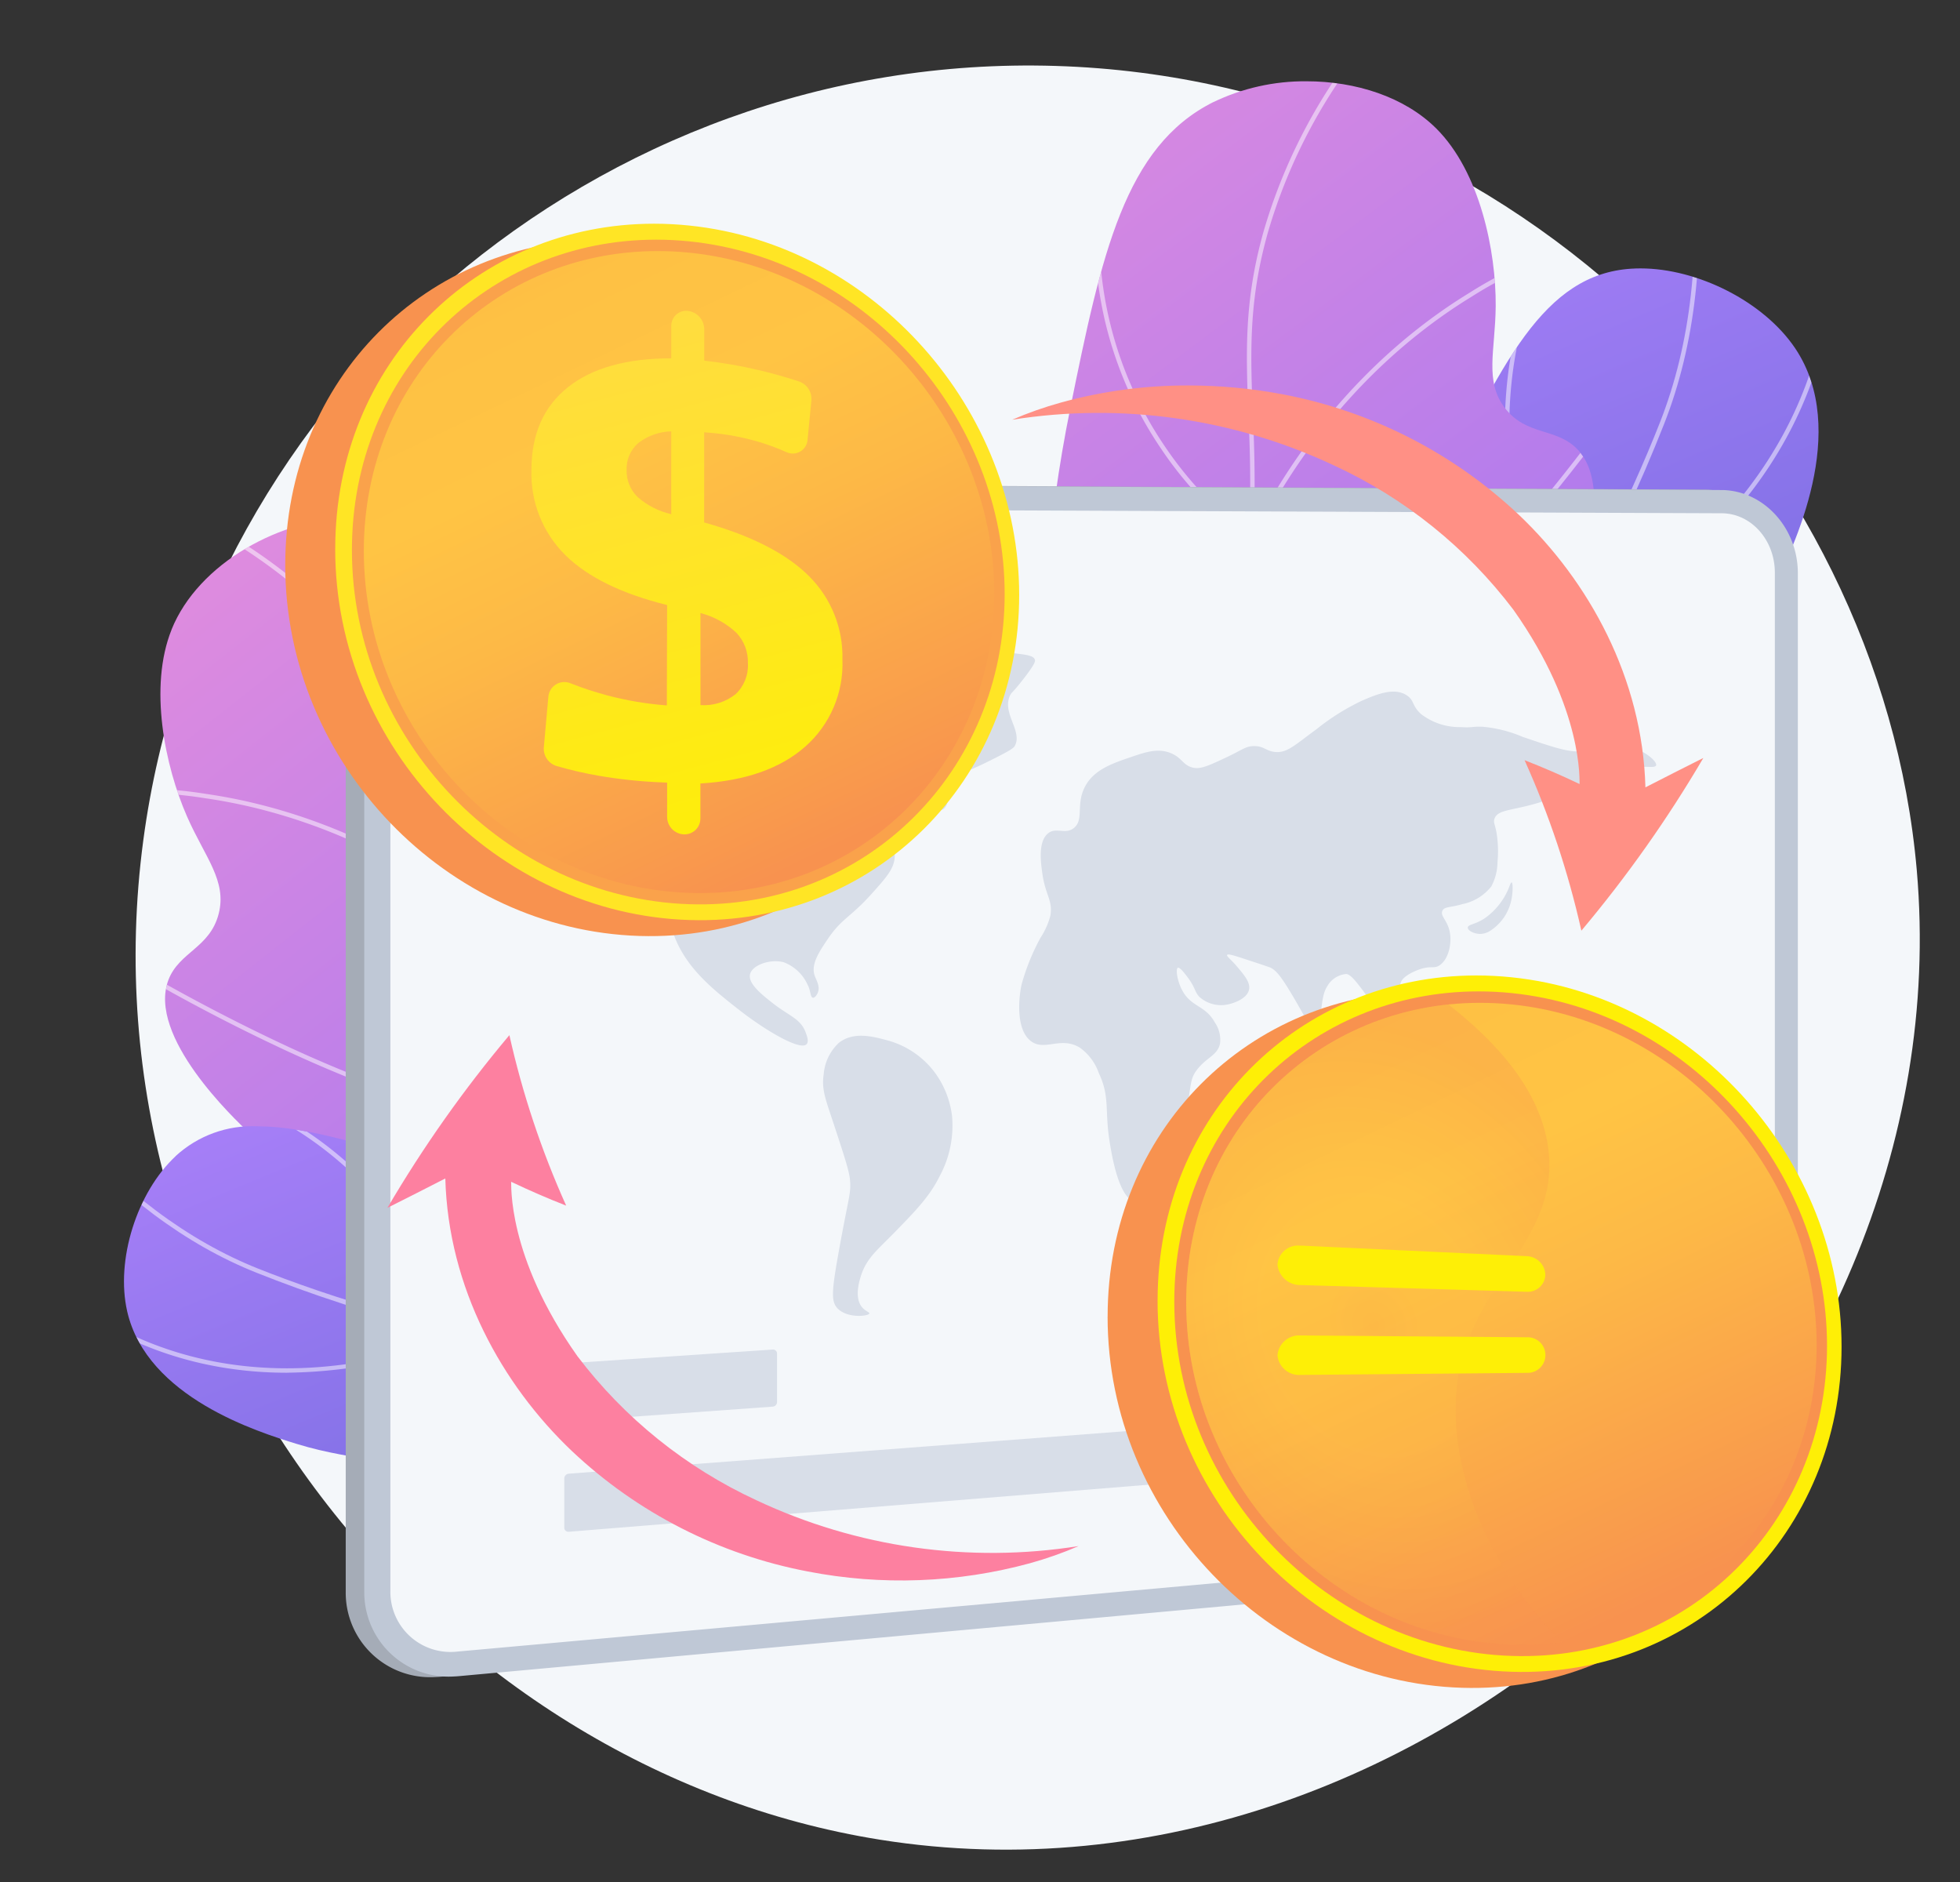<svg xmlns="http://www.w3.org/2000/svg" xmlns:xlink="http://www.w3.org/1999/xlink" width="250" height="240" viewBox="0 0 250 240">
  <rect x="0" y="0" width="250" height="240" fill="#333333" stroke="none"/>
  <defs>
    <clipPath id="clip-path">
      <rect id="Rectangle_22171" data-name="Rectangle 22171" width="250" height="240" transform="translate(823 2137)" fill="#fff" stroke="#707070" stroke-width="1"/>
    </clipPath>
    <clipPath id="clip-path-2">
      <rect id="Rectangle_21356" data-name="Rectangle 21356" width="237.866" height="231.877" fill="none"/>
    </clipPath>
    <clipPath id="clip-path-4">
      <path id="Path_42285" data-name="Path 42285" d="M1805.274,384.344c-11.074.731-16.527,11.8-25.469,30.722-7.927,16.77-7.25,21.4-13.143,33.366a106.623,106.623,0,0,1-25.492,32.876c13.2,2.707,30.361,4.011,47.766-1.118,4.441-1.309,31.879-9.4,30.88-23.181-.352-4.856-3.935-6.318-4.5-12.8-.676-7.682,3.923-10.546,8.113-19.128,2.5-5.121,9.818-20.107,2.768-30.593-3.995-5.94-12.43-10.181-19.729-10.182q-.6,0-1.188.039" transform="translate(-1741.169 -384.305)" fill="none"/>
    </clipPath>
    <linearGradient id="linear-gradient" x1="0.5" x2="0.5" y2="1" gradientUnits="objectBoundingBox">
      <stop offset="0" stop-color="#aa80f9"/>
      <stop offset="0.996" stop-color="#6165d7"/>
      <stop offset="1" stop-color="#6165d7"/>
    </linearGradient>
    <clipPath id="clip-path-6">
      <rect id="Rectangle_21328" data-name="Rectangle 21328" width="147.165" height="115.285" fill="none"/>
    </clipPath>
    <clipPath id="clip-path-7">
      <path id="Path_42290" data-name="Path 42290" d="M1276.888,83.509c-11.266,5.644-14.247,19.35-18.234,39.046-6.307,31.152-.431,41.8-8.778,59.4-6.365,13.415-16.735,21.878-24.348,26.876a168.119,168.119,0,0,0,45.237-14.194c12.116-5.809,39.727-19.459,50.78-44.913.994-2.288,7.142-16.446,1.756-21.984-2.656-2.731-6.458-1.661-9.191-5.2-2.674-3.462-1.237-7.34-1.193-13.018.053-6.967-1.987-17.1-7.6-22.672-4.041-4.015-10.274-6.005-16.52-6a26.89,26.89,0,0,0-11.913,2.666" transform="translate(-1225.528 -80.843)" fill="none"/>
    </clipPath>
    <linearGradient id="linear-gradient-2" x1="0.5" x2="0.5" y2="1" gradientUnits="objectBoundingBox">
      <stop offset="0" stop-color="#e38ddd"/>
      <stop offset="0.004" stop-color="#e38ddd"/>
      <stop offset="1" stop-color="#9571f6"/>
    </linearGradient>
    <clipPath id="clip-path-9">
      <rect id="Rectangle_21330" data-name="Rectangle 21330" width="135.141" height="137.955" fill="none"/>
    </clipPath>
    <clipPath id="clip-path-10">
      <path id="Path_42296" data-name="Path 42296" d="M172.59,802.138c-2.956,7.335-.836,17.448,1.962,23.83,2.28,5.2,5.13,8.2,4.038,12.433-1.116,4.329-5.032,4.846-6.4,8.4-2.765,7.213,8.468,17.8,10.284,19.509,20.2,19.031,50.953,20.684,64.378,21.244a168.114,168.114,0,0,0,47.168-4.8c-8.966-1.59-21.834-5.277-32.974-15.094-14.61-12.875-13.411-24.981-31.493-51.12-11.433-16.527-19.578-27.946-32.157-28.689q-.658-.039-1.325-.039c-9.532,0-20.089,5.892-23.486,14.321" transform="translate(-171.163 -787.817)" fill="none"/>
    </clipPath>
    <clipPath id="clip-path-12">
      <rect id="Rectangle_21332" data-name="Rectangle 21332" width="145.405" height="109.644" fill="none"/>
    </clipPath>
    <clipPath id="clip-path-13">
      <path id="Path_42302" data-name="Path 42302" d="M118.661,1779.229c-4.935,4.608-7.68,13.236-6.177,19.8,2.516,10.992,16.735,15.384,21.594,16.885,8.143,2.515,12.815,1.273,17.4,6.4,3.87,4.33,2.632,7.555,5.577,10.749,8.359,9.07,30.379-3.842,33.943-5.932,13.967-8.19,23.6-20.15,29.9-30.394a95.148,95.148,0,0,1-36.959-3.495c-11.382-3.472-13.984-6.743-29.736-11.828-10.7-3.454-18.773-5.994-25.087-5.994a14.451,14.451,0,0,0-10.458,3.8" transform="translate(-112.074 -1775.429)" fill="none"/>
    </clipPath>
    <clipPath id="clip-path-15">
      <rect id="Rectangle_21334" data-name="Rectangle 21334" width="147.963" height="76.888" fill="none"/>
    </clipPath>
    <clipPath id="clip-path-17">
      <path id="Path_42323" data-name="Path 42323" d="M373.557,379.2c0,25.372,20.647,46.574,45.2,47.328,23.589.724,42.045-17.843,42.045-41.446s-18.456-44.659-42.045-47.115a43.744,43.744,0,0,0-4.534-.237c-22.5,0-40.662,17.678-40.662,41.47" transform="translate(-373.557 -337.733)" fill="none"/>
    </clipPath>
    <linearGradient id="linear-gradient-5" x1="-0.161" y1="1.935" x2="-0.16" y2="1.935" gradientUnits="objectBoundingBox">
      <stop offset="0" stop-color="#fcb148"/>
      <stop offset="0.052" stop-color="#fdb946"/>
      <stop offset="0.143" stop-color="#fec144"/>
      <stop offset="0.318" stop-color="#ffc444"/>
      <stop offset="0.484" stop-color="#fdb946"/>
      <stop offset="0.773" stop-color="#f99c4c"/>
      <stop offset="0.866" stop-color="#f8924f"/>
      <stop offset="1" stop-color="#f8924f"/>
    </linearGradient>
    <clipPath id="clip-path-18">
      <path id="Path_42324" data-name="Path 42324" d="M454.6,353.328c0,25.372,20.647,46.574,45.2,47.327,23.589.724,42.045-17.843,42.045-41.446S523.386,314.55,499.8,312.094a43.742,43.742,0,0,0-4.534-.237c-22.5,0-40.662,17.678-40.662,41.471" transform="translate(-454.601 -311.857)" fill="none"/>
    </clipPath>
    <linearGradient id="linear-gradient-6" x1="-0.175" y1="1.897" x2="-0.175" y2="1.897" gradientUnits="objectBoundingBox">
      <stop offset="0" stop-color="#ffdb44"/>
      <stop offset="1" stop-color="#feef06"/>
    </linearGradient>
    <clipPath id="clip-path-19">
      <path id="Path_42325" data-name="Path 42325" d="M481.713,377.312c0,24.175,19.654,44.409,43.064,45.167,22.534.73,40.194-16.99,40.194-39.554s-17.659-42.664-40.194-44.973a41.765,41.765,0,0,0-4.257-.219c-21.487,0-38.807,16.886-38.807,39.579" transform="translate(-481.713 -337.733)" fill="none"/>
    </clipPath>
    <linearGradient id="linear-gradient-7" x1="-0.317" y1="2.141" x2="-0.317" y2="2.141" xlink:href="#linear-gradient-5"/>
    <clipPath id="clip-path-20">
      <path id="Path_42326" data-name="Path 42326" d="M501.022,394.437c0,23.322,18.949,42.865,41.545,43.623,21.78.731,38.868-16.383,38.868-38.2s-17.087-41.237-38.868-43.443a40.274,40.274,0,0,0-4.063-.206c-20.759,0-37.482,16.32-37.482,38.228" transform="translate(-501.022 -356.209)" fill="none"/>
    </clipPath>
    <linearGradient id="linear-gradient-8" x1="0.5" y1="0" x2="0.5" y2="1" xlink:href="#linear-gradient-5"/>
    <clipPath id="clip-path-21">
      <path id="Path_42327" data-name="Path 42327" d="M794.465,503.37V491.634a10.656,10.656,0,0,1,4.6,2.528,5.4,5.4,0,0,1,1.452,3.862,5.024,5.024,0,0,1-1.562,3.951,6.477,6.477,0,0,1-4.465,1.4h-.024m-8.026-26.546a4.636,4.636,0,0,1-1.392-3.432,4.311,4.311,0,0,1,1.5-3.453,7.088,7.088,0,0,1,4.193-1.478v10.561a9.861,9.861,0,0,1-4.306-2.2m4.306-21.783v4.107c-5.673,0-10.07,1.219-13.164,3.676q-4.664,3.7-4.669,10.546a14.61,14.61,0,0,0,4.307,10.858q4.282,4.226,13,6.381l-.037,12.8a41.293,41.293,0,0,1-7.535-1.259,42.07,42.07,0,0,1-4.713-1.547,2.048,2.048,0,0,0-2.863,1.689l-.581,6.476a2.309,2.309,0,0,0,1.681,2.387,50.424,50.424,0,0,0,5.359,1.232,61.372,61.372,0,0,0,7.754.827l.934.042v4.374a2.229,2.229,0,0,0,2.106,2.223l.037,0a2.017,2.017,0,0,0,2.1-2.049V513.37q8.636-.511,13.385-4.713a14.036,14.036,0,0,0,4.732-11.083,14.439,14.439,0,0,0-4.278-10.661c-2.87-2.862-7.31-5.138-13.356-6.83v-11.5l.592.049A31.059,31.059,0,0,1,802,469.835a29.093,29.093,0,0,1,3.426,1.276,1.888,1.888,0,0,0,2.7-1.567l.493-5.038a2.349,2.349,0,0,0-1.6-2.411q-2.536-.834-5.106-1.438a59.083,59.083,0,0,0-6.962-1.208v-4.017a2.376,2.376,0,0,0-2.1-2.331q-.1-.009-.2-.009a1.9,1.9,0,0,0-1.906,1.948" transform="translate(-772.912 -453.093)" fill="none"/>
    </clipPath>
    <linearGradient id="linear-gradient-9" x1="0.5" y1="0" x2="0.5" y2="1" xlink:href="#linear-gradient-6"/>
    <clipPath id="clip-path-23">
      <rect id="Rectangle_21342" data-name="Rectangle 21342" width="47.965" height="81.661" fill="none"/>
    </clipPath>
    <clipPath id="clip-path-24">
      <path id="Path_42328" data-name="Path 42328" d="M535.532,407.7c1.313-12.97,13.233-18.461,11.678-30.391-.959-7.353-6.532-13.55-12.749-18.389-18.858,1.978-33.44,17.592-33.44,38.015,0,23.322,18.949,42.865,41.545,43.623a39.225,39.225,0,0,0,6.42-.314c-8.974-8.93-14.582-21.4-13.454-32.546" transform="translate(-501.021 -358.918)" fill="none"/>
    </clipPath>
    <clipPath id="clip-path-25">
      <path id="Path_42329" data-name="Path 42329" d="M1707.234,1598.1c0,25.372,20.647,46.574,45.2,47.328,23.589.724,42.045-17.843,42.045-41.446s-18.456-44.659-42.045-47.115a43.741,43.741,0,0,0-4.534-.237c-22.5,0-40.662,17.678-40.662,41.47" transform="translate(-1707.234 -1556.625)" fill="none"/>
    </clipPath>
    <linearGradient id="linear-gradient-11" x1="-1.111" y1="1.078" x2="-1.11" y2="1.078" xlink:href="#linear-gradient-5"/>
    <clipPath id="clip-path-26">
      <path id="Path_42330" data-name="Path 42330" d="M1788.278,1572.219c0,25.372,20.647,46.574,45.2,47.328,23.589.724,42.045-17.843,42.045-41.446s-18.456-44.659-42.045-47.115a43.738,43.738,0,0,0-4.534-.237c-22.5,0-40.662,17.678-40.662,41.47" transform="translate(-1788.278 -1530.749)" fill="none"/>
    </clipPath>
    <linearGradient id="linear-gradient-12" x1="-1.068" y1="1.073" x2="-1.067" y2="1.073" xlink:href="#linear-gradient-6"/>
    <clipPath id="clip-path-27">
      <path id="Path_42331" data-name="Path 42331" d="M1815.39,1596.2c0,24.175,19.654,44.409,43.063,45.167,22.535.73,40.194-16.99,40.194-39.554s-17.659-42.664-40.194-44.973a41.749,41.749,0,0,0-4.257-.219c-21.487,0-38.807,16.886-38.807,39.579" transform="translate(-1815.39 -1556.625)" fill="none"/>
    </clipPath>
    <linearGradient id="linear-gradient-13" x1="-1.396" y1="1.173" x2="-1.395" y2="1.173" xlink:href="#linear-gradient-5"/>
    <clipPath id="clip-path-28">
      <path id="Path_42332" data-name="Path 42332" d="M1834.7,1613.329c0,23.322,18.949,42.865,41.545,43.623,21.78.731,38.868-16.383,38.868-38.2s-17.088-41.238-38.868-43.443a40.3,40.3,0,0,0-4.063-.207c-20.758,0-37.482,16.32-37.482,38.228" transform="translate(-1834.699 -1575.101)" fill="none"/>
    </clipPath>
    <clipPath id="clip-path-31">
      <path id="Path_42333" data-name="Path 42333" d="M1869.209,1626.59c1.313-12.97,13.233-18.461,11.678-30.391-.959-7.353-6.532-13.55-12.749-18.388-18.858,1.978-33.44,17.592-33.44,38.015,0,23.322,18.949,42.865,41.545,43.624a39.225,39.225,0,0,0,6.42-.314c-8.974-8.93-14.582-21.4-13.454-32.545" transform="translate(-1834.698 -1577.81)" fill="none"/>
    </clipPath>
    <radialGradient id="radial-gradient" cx="0.5" cy="0.5" r="0.5" xlink:href="#linear-gradient-5"/>
    <clipPath id="clip-path-32">
      <path id="Path_42334" data-name="Path 42334" d="M2072.658,1782.083c0,15.565,13.989,27.137,29.449,25.931a27.608,27.608,0,0,0,7.979-1.839,3.677,3.677,0,0,0,2.051-2.034,3.273,3.273,0,0,0-.115-2.757l-1.507-2.844a3.308,3.308,0,0,0-3.994-1.524,16.285,16.285,0,0,1-4.414.778c-9.021.352-16.83-6.579-16.83-15.475s7.809-15.536,16.83-14.846a16.758,16.758,0,0,1,4.85,1.113,3.219,3.219,0,0,0,4.026-1.255l1.592-2.739a3.233,3.233,0,0,0,.194-2.736,3.854,3.854,0,0,0-1.983-2.153,28.26,28.26,0,0,0-8.679-2.451,28.553,28.553,0,0,0-3.272-.189c-14.108,0-26.177,10.562-26.177,25.021" transform="translate(-2072.658 -1757.062)" fill="none"/>
    </clipPath>
    <clipPath id="clip-path-33">
      <path id="Path_42335" data-name="Path 42335" d="M1982.723,1971.121a2.9,2.9,0,0,0,2.989,2.629l28.791.855a2.239,2.239,0,0,0,2.39-2.179,2.456,2.456,0,0,0-2.39-2.362l-28.791-1.344c-.055,0-.111,0-.165,0a2.616,2.616,0,0,0-2.824,2.4" transform="translate(-1982.723 -1968.716)" fill="none"/>
    </clipPath>
    <linearGradient id="linear-gradient-16" x1="-4.509" y1="5.595" x2="-4.507" y2="5.595" xlink:href="#linear-gradient-6"/>
    <clipPath id="clip-path-34">
      <path id="Path_42336" data-name="Path 42336" d="M1982.723,2116.964a2.767,2.767,0,0,0,2.989,2.514l28.791-.26a2.274,2.274,0,1,0,0-4.541l-28.791-.229h-.028a2.766,2.766,0,0,0-2.961,2.517" transform="translate(-1982.723 -2114.447)" fill="none"/>
    </clipPath>
    <linearGradient id="linear-gradient-17" x1="-4.542" y1="5.108" x2="-4.54" y2="5.108" xlink:href="#linear-gradient-6"/>
    <clipPath id="clip-path-35">
      <path id="Path_42337" data-name="Path 42337" d="M627.389,1692.687l.032-.005s0,0,0,0a.121.121,0,0,0-.03.008m-88.161-43.132q3.7-1.855,7.388-3.749c.375,13.941,7.216,26.284,16.166,34.781a60.262,60.262,0,0,0,30.053,15.335,62.443,62.443,0,0,0,28.369-1.053,47.676,47.676,0,0,0,6.186-2.182,70.532,70.532,0,0,1-41.075-5.838,60.509,60.509,0,0,1-22.85-18.38c-9.07-12.812-8.393-22.063-8.453-22.239q3.5,1.667,7.019,3.041a113.265,113.265,0,0,1-7.244-21.739,160.128,160.128,0,0,0-15.558,22.023" transform="translate(-539.228 -1627.533)" fill="none"/>
    </clipPath>
    <linearGradient id="linear-gradient-18" x1="-0.288" y1="1.177" x2="-0.288" y2="1.177" gradientUnits="objectBoundingBox">
      <stop offset="0" stop-color="#fb6fbb"/>
      <stop offset="1" stop-color="#ff9085"/>
    </linearGradient>
    <clipPath id="clip-path-36">
      <path id="Path_42338" data-name="Path 42338" d="M1552.038,578.482c0,.006.008,0,.033-.005l-.033.005m6.218-2.187a47.664,47.664,0,0,0-6.185,2.182,70.532,70.532,0,0,1,41.075,5.837,60.508,60.508,0,0,1,22.85,18.38c9.07,12.812,8.393,22.063,8.453,22.24q-3.5-1.668-7.019-3.041a113.287,113.287,0,0,1,7.244,21.739,160.162,160.162,0,0,0,15.558-22.023q-3.7,1.855-7.388,3.749c-.375-13.94-7.216-26.284-16.166-34.78a60.26,60.26,0,0,0-30.053-15.335,65.231,65.231,0,0,0-12.074-1.138,60.49,60.49,0,0,0-16.3,2.191" transform="translate(-1552.038 -574.104)" fill="none"/>
    </clipPath>
    <linearGradient id="linear-gradient-19" x1="-1.021" y1="2.018" x2="-1.02" y2="2.018" xlink:href="#linear-gradient-18"/>
  </defs>
  <g id="payment-conversion" transform="translate(-823 -2137)" clip-path="url(#clip-path)">
    <g id="Group_50241" data-name="Group 50241" transform="translate(830 2141)">
      <g id="Group_50240" data-name="Group 50240" clip-path="url(#clip-path-2)">
        <g id="Group_50167" data-name="Group 50167" transform="translate(0 0)">
          <g id="Group_50166" data-name="Group 50166" clip-path="url(#clip-path-2)">
            <path id="Path_42284" data-name="Path 42284" d="M248.248,55.434c-58.257-1.769-108.719,41.7-116.343,98.74-8.336,62.364,37.543,118.477,94,127.464,70.217,11.179,138.323-53.491,132.208-123.648C353.5,105.133,307.467,57.233,248.248,55.434" transform="translate(-120.626 -51.027)" fill="#f4f7fa"/>
          </g>
        </g>
        <g id="Group_50169" data-name="Group 50169" transform="translate(136.944 30.226)">
          <g id="Group_50168" data-name="Group 50168" clip-path="url(#clip-path-4)">
            <rect id="Rectangle_21327" data-name="Rectangle 21327" width="123.905" height="128.707" transform="matrix(0.923, -0.386, 0.386, 0.923, -35.941, 15.022)" fill="url(#linear-gradient)"/>
          </g>
        </g>
        <g id="Group_50174" data-name="Group 50174" transform="translate(136.944 30.226)">
          <g id="Group_50173" data-name="Group 50173" clip-path="url(#clip-path-4)">
            <g id="Group_50172" data-name="Group 50172" transform="translate(-57.343 -15.318)" opacity="0.5" style="mix-blend-mode: soft-light;isolation: isolate">
              <g id="Group_50171" data-name="Group 50171">
                <g id="Group_50170" data-name="Group 50170" clip-path="url(#clip-path-6)">
                  <path id="Path_42286" data-name="Path 42286" d="M1048.875,304.84c-12.261,0-24.611-3.222-36.787-9.606l.262-.5c13.8,7.236,27.819,10.382,41.668,9.351,49.569-3.691,76.2-61.812,83.185-79.537,3.966-10.069,5.284-21.822,3.917-34.933l.561-.058c1.377,13.2.047,25.045-3.953,35.2-5.742,14.579-15.985,35.575-32.169,52.81-15.575,16.587-32.9,25.7-51.5,27.083q-2.589.193-5.185.193" transform="translate(-1012.088 -189.555)" fill="#fff"/>
                  <path id="Path_42287" data-name="Path 42287" d="M2357.725,445.087l-.124-.252a68.184,68.184,0,0,1-4.709-14.663c-1.638-7.958-2.62-19.859,2-31.357l.524.211c-4.571,11.368-3.6,23.15-1.973,31.033a69.152,69.152,0,0,0,4.543,14.274c31.174-15.238,34.5-39.037,34.781-45.984.008-.21.012-.285.02-.336l.557.09-.279-.045.279.043c0,.038-.008.129-.013.27-.28,7.045-3.659,31.226-35.355,46.595Z" transform="translate(-2246.182 -381.616)" fill="#fff"/>
                  <path id="Path_42288" data-name="Path 42288" d="M2195.873,489.023a59.089,59.089,0,0,1-20.728-4.076l-.14-.052-.035-.145a109.8,109.8,0,0,1,.682-44.892l5.52-24.981.552.122-5.52,24.981a109.81,109.81,0,0,0-.718,44.491c16.636,6.184,28.479,4.04,35.492,1.145a29.791,29.791,0,0,0,11.377-7.874l.445.348a30.34,30.34,0,0,1-11.574,8.035,39.908,39.908,0,0,1-15.351,2.9" transform="translate(-2081.709 -397.155)" fill="#fff"/>
                </g>
              </g>
            </g>
          </g>
        </g>
        <g id="Group_50176" data-name="Group 50176" transform="translate(96.389 6.358)">
          <g id="Group_50175" data-name="Group 50175" clip-path="url(#clip-path-7)">
            <rect id="Rectangle_21329" data-name="Rectangle 21329" width="159.847" height="164.346" transform="translate(-61.892 47.73) rotate(-37.639)" fill="url(#linear-gradient-2)"/>
          </g>
        </g>
        <g id="Group_50181" data-name="Group 50181" transform="translate(96.389 6.358)">
          <g id="Group_50180" data-name="Group 50180" clip-path="url(#clip-path-7)">
            <g id="Group_50179" data-name="Group 50179" transform="translate(-8.437 -6.358)" opacity="0.5" style="mix-blend-mode: soft-light;isolation: isolate">
              <g id="Group_50178" data-name="Group 50178">
                <g id="Group_50177" data-name="Group 50177" clip-path="url(#clip-path-9)">
                  <path id="Path_42291" data-name="Path 42291" d="M1118.354,137.957l-.107-.554c21.3-4.106,48.73-13.647,58.426-35.786,3.566-8.14,4.365-17.08,5.47-29.452a167.677,167.677,0,0,0,.383-23.207c-.306-8.164-.548-14.613,1.95-23.473A69.688,69.688,0,0,1,1198.166,0l.435.36a69.123,69.123,0,0,0-13.581,25.276c-2.474,8.774-2.233,15.184-1.929,23.3a168.2,168.2,0,0,1-.385,23.276c-1.069,11.961-1.913,21.406-5.516,29.631-4.607,10.518-13.683,19.211-26.976,25.836a124.523,124.523,0,0,1-31.861,10.277" transform="translate(-1118.247 -0.002)" fill="#fff"/>
                  <path id="Path_42292" data-name="Path 42292" d="M1707.222,273.282l-.266-.176A47.152,47.152,0,0,1,1695.6,261.27a48.855,48.855,0,0,1-7.791-35.47l.559.084a48.3,48.3,0,0,0,7.7,35.068,47.564,47.564,0,0,0,10.936,11.5c8.393-16.688,19.775-26.084,27.869-31.035a54.617,54.617,0,0,1,15.84-6.84l.11.554a54.09,54.09,0,0,0-15.679,6.783c-8.07,4.941-19.441,14.344-27.781,31.083Z" transform="translate(-1642.451 -208.041)" fill="#fff"/>
                  <path id="Path_42293" data-name="Path 42293" d="M1462.825,615.561l-.085-.187a136.4,136.4,0,0,0-11.665-20.089c-6.8-9.484-25.537-15.637-25.725-15.7l.174-.537c.19.062,19.1,6.271,26.01,15.906a137.123,137.123,0,0,1,11.633,20c8.752-1.1,20.359-9.442,33.587-24.149a239.24,239.24,0,0,0,17.719-22.4l.467.317a239.941,239.941,0,0,1-17.767,22.458c-13.615,15.138-25.1,23.333-34.145,24.357Z" transform="translate(-1401.196 -523.701)" fill="#fff"/>
                  <path id="Path_42294" data-name="Path 42294" d="M1496.591,1096.166c-1.787,0-2.794-.052-2.825-.053l-.562-.031.36-.432c6.716-8.054,7.607-17.588,2.648-28.335a52.809,52.809,0,0,0-9.554-13.841l.4-.4a53.414,53.414,0,0,1,9.665,13.993c3.433,7.432,5.77,18.365-2.36,28.505a123.989,123.989,0,0,0,22.7-1.709c12.3-2.021,30.192-6.811,45.568-18.147l29.862-22.016.335.454-29.862,22.016c-15.471,11.406-33.46,16.221-45.826,18.252a129.859,129.859,0,0,1-20.544,1.745" transform="translate(-1457.683 -970.247)" fill="#fff"/>
                </g>
              </g>
            </g>
          </g>
        </g>
        <g id="Group_50183" data-name="Group 50183" transform="translate(13.462 61.962)">
          <g id="Group_50182" data-name="Group 50182" clip-path="url(#clip-path-10)">
            <rect id="Rectangle_21331" data-name="Rectangle 21331" width="159.856" height="155.436" transform="translate(-50.19 37.369) rotate(-37.639)" fill="url(#linear-gradient-2)"/>
          </g>
        </g>
        <g id="Group_50188" data-name="Group 50188" transform="translate(13.462 61.962)">
          <g id="Group_50187" data-name="Group 50187" clip-path="url(#clip-path-10)">
            <g id="Group_50186" data-name="Group 50186" transform="translate(-13.462 -0.318)" opacity="0.5" style="mix-blend-mode: soft-light;isolation: isolate">
              <g id="Group_50185" data-name="Group 50185">
                <g id="Group_50184" data-name="Group 50184" clip-path="url(#clip-path-12)">
                  <path id="Path_42297" data-name="Path 42297" d="M321.249,882.336q-2.759,0-5.41-.151c-14.828-.845-26.6-5.254-34.979-13.1C274.3,862.945,269.8,854.6,264.1,844.029a168.237,168.237,0,0,1-9.534-21.237c-2.921-7.577-5.228-13.562-10.962-20.649a69.124,69.124,0,0,0-22.449-17.87l.258-.5a69.682,69.682,0,0,1,22.63,18.018c5.79,7.157,8.111,13.178,11.05,20.8a167.739,167.739,0,0,0,9.5,21.172c5.9,10.934,10.156,18.834,16.644,24.909,17.642,16.519,46.61,14.469,67.8,9.841l.12.552a131.764,131.764,0,0,1-27.921,3.273" transform="translate(-203.766 -783.77)" fill="#fff"/>
                  <path id="Path_42298" data-name="Path 42298" d="M81.565,869.261l-.243-.206c-14.277-12.1-28.444-16.256-37.815-17.61A54,54,0,0,0,26.45,851.4l-.117-.552a54.631,54.631,0,0,1,17.254.039c9.39,1.357,23.556,5.5,37.85,17.527a47.629,47.629,0,0,0,5.518-14.9,48.3,48.3,0,0,0-6.761-35.239l.48-.3A48.854,48.854,0,0,1,87.5,853.641a47.141,47.141,0,0,1-5.764,15.354Z" transform="translate(-24.262 -815.283)" fill="#fff"/>
                  <path id="Path_42299" data-name="Path 42299" d="M114.241,1200.923c-8.478,0-19.884-3.291-34.046-9.835a239.917,239.917,0,0,1-25.184-13.63l.3-.476a239.306,239.306,0,0,0,25.122,13.6c17.953,8.3,31.908,11.385,40.383,8.942a137.1,137.1,0,0,1,2.8-22.964c2.55-11.58,17.478-24.744,17.628-24.876l.372.425c-.149.13-14.938,13.174-17.448,24.572a136.277,136.277,0,0,0-2.8,23.061l0,.205-.2.059a24.054,24.054,0,0,1-6.938.92" transform="translate(-50.685 -1122.745)" fill="#fff"/>
                  <path id="Path_42300" data-name="Path 42300" d="M56.952,1551.465a91.47,91.47,0,0,1-20.827-2.307L0,1540.705l.129-.55,36.124,8.453c18.6,4.352,36.93,1.7,49.031-1.3a123.947,123.947,0,0,0,21.533-7.382c-11.471-6.112-13.634-17.08-13.412-25.264a53.418,53.418,0,0,1,3.362-16.671l.522.214A52.806,52.806,0,0,0,93.97,1514.7c-.318,11.832,4.261,20.24,13.609,24.993l.5.255-.5.25a120.75,120.75,0,0,1-22.142,7.662,119.992,119.992,0,0,1-28.483,3.609" transform="translate(0 -1441.821)" fill="#fff"/>
                </g>
              </g>
            </g>
          </g>
        </g>
        <g id="Group_50190" data-name="Group 50190" transform="translate(8.815 139.639)">
          <g id="Group_50189" data-name="Group 50189" clip-path="url(#clip-path-13)">
            <rect id="Rectangle_21333" data-name="Rectangle 21333" width="127.144" height="103.94" transform="translate(-24.828 9.92) rotate(-22.683)" fill="url(#linear-gradient)"/>
          </g>
        </g>
        <g id="Group_50195" data-name="Group 50195" transform="translate(8.815 139.639)">
          <g id="Group_50194" data-name="Group 50194" clip-path="url(#clip-path-13)">
            <g id="Group_50193" data-name="Group 50193" transform="translate(-8.404 -20.192)" opacity="0.5" style="mix-blend-mode: soft-light;isolation: isolate">
              <g id="Group_50192" data-name="Group 50192" transform="translate(0)">
                <g id="Group_50191" data-name="Group 50191" clip-path="url(#clip-path-15)">
                  <path id="Path_42303" data-name="Path 42303" d="M84.587,1568.9c-21.1,0-41.012-6.16-54-11.328-9.053-3.6-17.574-9.972-25.327-18.935l.427-.369c7.692,8.894,16.14,15.213,25.109,18.78,15.793,6.282,69.86,24.449,102.523-5.536,9.126-8.377,15.639-19.415,19.358-32.807l.544.151c-3.748,13.5-10.315,24.623-19.52,33.072-12.265,11.259-28.783,16.969-49.1,16.972Z" transform="translate(-5.253 -1518.705)" fill="#fff"/>
                  <path id="Path_42304" data-name="Path 42304" d="M34.413,1767.156c-15.814,0-25.656-7.111-29.012-10.019-.094-.081-.155-.135-.182-.155l.318-.467c.031.021.11.087.234.195,4.684,4.058,22.18,16.413,51.1,5.462-1.022-2.5-9.556-22.16-27.878-29.3l.2-.526c10.311,4.018,17.459,11.93,21.638,17.86a60.9,60.9,0,0,1,6.667,12.026l.1.263-.263.1a63.976,63.976,0,0,1-22.927,4.557" transform="translate(-5.219 -1715.545)" fill="#fff"/>
                  <path id="Path_42305" data-name="Path 42305" d="M399.578,1725.695c-.561,0-.889-.028-.941-.032l.051-.562a26.564,26.564,0,0,0,12.059-2.592c6.158-2.792,14.775-9.18,20.907-23.758a98,98,0,0,0-29.366-26.685L382.664,1660.4l.289-.485,19.624,11.667a98.019,98.019,0,0,1,29.633,26.985l.081.125-.057.138c-6.214,14.865-15,21.37-21.285,24.209a28.263,28.263,0,0,1-11.371,2.658" transform="translate(-352.978 -1648.808)" fill="#fff"/>
                </g>
              </g>
            </g>
          </g>
        </g>
        <g id="Group_50197" data-name="Group 50197" transform="translate(0 0)">
          <g id="Group_50196" data-name="Group 50196" clip-path="url(#clip-path-2)">
            <path id="Path_42307" data-name="Path 42307" d="M483.057,884.685a10.763,10.763,0,0,1-11.374-10.842V744a11.675,11.675,0,0,1,11.833-11.572l161.549.834.161,0c5.315.13,9.606,4.888,9.606,10.608V858.7c0,5.689-4.263,10.707-9.538,11.189L483.78,884.641c-.246.022-.478.037-.723.045" transform="translate(-434.585 -674.819)" fill="#a5acb7"/>
            <path id="Path_42308" data-name="Path 42308" d="M513.11,885.255a10.75,10.75,0,0,1-11.355-10.833V744.684a11.661,11.661,0,0,1,11.814-11.562l161.289.83.16,0c5.307.13,9.591,4.884,9.591,10.6V859.291c0,5.684-4.257,10.7-9.523,11.18L513.832,885.21c-.246.022-.477.037-.722.044" transform="translate(-462.292 -675.461)" fill="#bfc8d6"/>
            <path id="Path_42309" data-name="Path 42309" d="M713.913,904.363,552.62,918.924a7.665,7.665,0,0,1-8.528-7.746V781.593a8.487,8.487,0,0,1,8.528-8.481l161.293.65c3.747.015,6.77,3.407,6.77,7.576V896.2c0,4.169-3.023,7.821-6.77,8.159" transform="translate(-501.299 -712.307)" fill="#f4f7fa"/>
            <path id="Path_42310" data-name="Path 42310" d="M852.718,2144.562l-26.024,1.873a.522.522,0,0,1-.566-.53v-6.267a.617.617,0,0,1,.566-.609l26.024-1.747a.511.511,0,0,1,.547.524v6.156a.6.6,0,0,1-.547.6" transform="translate(-761.152 -1969.182)" fill="#d8dee8"/>
            <path id="Path_42311" data-name="Path 42311" d="M926.5,2248.635l-99.807,8.1a.516.516,0,0,1-.566-.525v-6.267a.624.624,0,0,1,.566-.614l99.807-7.615a.47.47,0,0,1,.495.5v5.855a.569.569,0,0,1-.495.573" transform="translate(-761.152 -2065.398)" fill="#d8dee8"/>
            <path id="Path_42312" data-name="Path 42312" d="M783.085,1020.071a5.265,5.265,0,0,0-2.5,4.945,5.034,5.034,0,0,0,3.753,3.835c2.127.566,2.827-.817,5.113-.674,3.457.216,6.143,3.652,7.265,6.21,1.1,2.514.243,3.157.954,6.068,1.25,5.111,5.121,8.138,8.8,11.019,3.064,2.4,7.732,5.257,8.57,4.327.3-.333.03-1.061-.133-1.5-.647-1.744-2.124-2.1-4.14-3.677-1.434-1.125-3.245-2.547-2.952-3.74.289-1.175,2.583-1.976,4.29-1.523a5.449,5.449,0,0,1,3.068,2.906c.378.682.315,1.586.665,1.618.242.022.51-.354.632-.673.312-.822-.233-1.586-.432-2.207-.458-1.431.626-3.028,1.7-4.616,1.8-2.655,2.857-2.707,5.639-5.811,1.859-2.074,2.789-3.139,2.891-4.612.175-2.526-1.925-4.353-2.277-4.659-1.7-1.478-4.583-2.45-5.811-1.326-1.1,1.008.058,2.853-1.239,4.311a3.75,3.75,0,0,1-3.728.914,4.1,4.1,0,0,1-2.853-3.683,3.629,3.629,0,0,1,.8-2.672c.261-.28.9-.839,3.027-.976,2.993-.193,3.617.791,5.4.346,1.487-.37,3.279-1.608,3.257-2.79-.025-1.384-2.516-1.477-5.378-4.547-1.114-1.2-2.021-2.2-1.949-3.528.1-1.873,2.086-3.378,2.48-3.676,1.543-1.17,2.912-2.122,2.912-2.122.385-.268.944-.652.88-1.008-.042-.234-.343-.391-.88-.538a6.678,6.678,0,0,0-3-.157c-2.023.474-2.667,1.486-5.146,2.875a19,19,0,0,1-5,2.068c-2.637.638-3.545.155-4.855,1.159-1.265.97-.866,1.76-2.168,3.251-1.364,1.562-3.033,2.1-5.629,2.947a28.583,28.583,0,0,1-5.763,1.207c-3.931.424-4.763-.237-6.27.711" transform="translate(-719.146 -926.652)" fill="#d8dee8"/>
            <path id="Path_42313" data-name="Path 42313" d="M1292.828,999.613c-2.738.771-5.122,1.442-5.619,3.143a2.785,2.785,0,0,0,.7,2.719c1.437,1.253,3.6-.786,5.176.3.841.578.523,1.368,1.485,5.681.642,2.876,1.168,4.251,2.178,5.475.572.693,1.374,1.666,2.172,1.489,1.181-.262.734-2.685,2.6-4.47.654-.626.773-.389,3.88-1.959,1.81-.916,2.718-1.38,2.918-1.755,1.02-1.914-1.69-4.176-.6-6.448.205-.428.234-.206,1.627-1.991,1.6-2.05,1.58-2.367,1.538-2.522-.177-.659-1.367-.7-4.452-1.038-5.131-.565-5.548-.866-7.075-.483-1.015.255-1.285.5-3.476,1.112-1.713.478-1.9.427-3.055.751" transform="translate(-1185.877 -919.119)" fill="#d8dee8"/>
            <path id="Path_42314" data-name="Path 42314" d="M1247.836,1629.36a6.132,6.132,0,0,0-1.945,4c-.3,2,.265,3.271,1.326,6.5,1.289,3.917,1.933,5.873,2.029,6.994.15,1.74-.163,2.06-1.411,8.995-.929,5.16-1.029,6.5-.177,7.384,1.252,1.306,3.943,1.006,4.051.649.052-.174-.528-.29-.967-.846-.977-1.238-.273-3.417-.088-3.992.731-2.265,2.127-3.291,4.384-5.613,2.661-2.737,4.392-4.517,5.661-7.094a13.537,13.537,0,0,0,1.56-7.655,11.747,11.747,0,0,0-2.168-5.493,11.2,11.2,0,0,0-6.191-4.168c-1.737-.464-4.21-1.125-6.066.342" transform="translate(-1147.827 -1500.381)" fill="#d8dee8"/>
            <path id="Path_42315" data-name="Path 42315" d="M1566.651,1101.788a27.835,27.835,0,0,0-2.477,6.085c-.379,1.765-.74,5.749,1.2,7.208,1.751,1.319,3.769-.645,6.209.81a6.7,6.7,0,0,1,2.452,3.278c1.42,2.98.743,4.689,1.349,8.565.285,1.822,1.19,7.606,3.446,7.9,1.879.243,3.923-3.431,4.264-4.044.906-1.628,1.255-3.292,1.915-6.552.89-4.393.559-4.988,1.5-6.251,1.2-1.625,2.662-1.867,2.981-3.393a3.9,3.9,0,0,0-.662-2.7c-1.243-2.23-2.977-1.913-4.148-4.071-.673-1.241-.855-2.74-.582-2.895.244-.139.92.757,1.248,1.191,1.006,1.334.883,1.835,1.494,2.5a4.13,4.13,0,0,0,3.475,1.01c.955-.159,2.673-.793,2.883-1.958.162-.9-.622-1.82-1.563-2.93-.761-.9-1.33-1.272-1.237-1.452s.77.026,2.554.614c1.935.636,2.9.954,3.037,1.032.65.371,1.2.884,3.024,4,1.843,3.156,2.512,4.751,2.93,4.6.208-.075.172-.517.325-2.021.229-2.25.354-3.392.893-4.224a3.071,3.071,0,0,1,2.428-1.573c.6.056,1.324,1.019,2.742,2.941,1.4,1.892,1.867,2.535,2.812,3.012.5.251,1.384.7,2.082.26a2.7,2.7,0,0,0,.719-2.887c-.389-1.2-1.47-1.277-1.439-2.023.045-1.063,2.281-1.845,2.477-1.911,1.441-.49,1.81-.01,2.548-.526,1.095-.766,1.545-2.708,1.27-4.188-.283-1.524-1.244-2.057-.952-2.731.245-.566,1.013-.4,2.537-.856a6.269,6.269,0,0,0,3.71-2.265,6.739,6.739,0,0,0,.787-3.116,14.269,14.269,0,0,0,0-2.749c-.183-2.016-.587-2.147-.393-2.74.425-1.3,2.47-.993,6.346-2.289,2.214-.74,3.81-1.6,3.966-1.282.2.4-2.389,1.6-2.564,3.73-.132,1.61,1.166,3.2,1.71,3.032.45-.138.125-1.4.931-3.266a5.5,5.5,0,0,1,1.7-2.426c1.148-.831,1.824-.288,2.856-1.168.825-.7.617-1.244,1.309-1.982,1.565-1.671,4.2-.578,4.369-1.188.157-.563-1.875-2.286-4.523-2.632-2.359-.309-2.722.8-5.4.86-1.525.036-3.375-.59-7.089-1.846a16.75,16.75,0,0,0-5.107-1.293c-1.331-.063-1.371.148-2.766.042a8.057,8.057,0,0,1-5.085-1.652c-1.208-1.086-.839-1.749-1.836-2.4-1.612-1.05-3.82-.132-5.7.679a29.142,29.142,0,0,0-5.826,3.655c-2.805,2.046-3.746,3.055-5.3,2.885-1.163-.126-1.4-.773-2.706-.743-1.057.024-1.389.458-3.541,1.467-2.084.977-3.147,1.464-4.057,1.307-1.41-.242-1.464-1.279-2.995-1.891-1.634-.652-3.194-.12-5.1.531-2.36.805-4.685,1.6-5.815,3.755-1.2,2.286-.087,4.252-1.44,5.292-1.123.863-2.274-.194-3.314.7-1.25,1.08-.878,3.721-.682,5.115.387,2.745,1.348,3.394,1.022,5.335a9.289,9.289,0,0,1-1.193,2.721" transform="translate(-1440.874 -986.308)" fill="#d8dee8"/>
            <path id="Path_42316" data-name="Path 42316" d="M1873.565,1749.819c-.582-.036-1.557,2.487-1.323,4.824.014.139.206,1.951.745,1.987.5.034,1.021-1.484,1.074-1.642a6.239,6.239,0,0,0,.248-2.478c-.029-.383-.2-2.659-.743-2.692" transform="translate(-1724.955 -1612.194)" fill="#d8dee8"/>
            <path id="Path_42317" data-name="Path 42317" d="M2153.5,1664.346c-.043.11.121.287.575.656a8.428,8.428,0,0,0,2.789,1.791c.853.282,2.973.768,3.428-.073a1.89,1.89,0,0,0-.8-2.037c-.713-.493-1.249-.015-2.952-.04-1.767-.026-2.941-.565-3.044-.3" transform="translate(-1984.121 -1533.375)" fill="#d8dee8"/>
            <path id="Path_42318" data-name="Path 42318" d="M2213.612,1604.592c-.352.075-.262.819-.956,2.462-.324.767-.5.974-.4,1.229.223.561,1.564.776,2.23.074a2.408,2.408,0,0,0,.239-2.17c-.188-.745-.7-1.683-1.114-1.595" transform="translate(-2038.235 -1478.385)" fill="#d8dee8"/>
            <path id="Path_42319" data-name="Path 42319" d="M2314.04,1659.983a3.737,3.737,0,0,0,1.81,1.377c.383.166,3.209,1.394,3.92.329a1.631,1.631,0,0,0-.078-1.538c-.349-.638-.988-.767-2.036-1.021-3.126-.757-3.834-1.159-4.09-.76-.286.448.329,1.392.473,1.613" transform="translate(-2131.534 -1527.794)" fill="#d8dee8"/>
            <path id="Path_42320" data-name="Path 42320" d="M2250.22,1565.172c-.375.14-.351,1.994.318,3.44.348.752.98,1.634,1.269,1.5.312-.146.154-1.449-.079-2.325-.346-1.3-1.144-2.75-1.507-2.614" transform="translate(-2073.015 -1442.062)" fill="#d8dee8"/>
            <path id="Path_42321" data-name="Path 42321" d="M2291.354,1385.618c.006-.434,1-.362,2.29-1.28a8.754,8.754,0,0,0,2.91-3.7c.141-.355.287-.8.393-.784.159.029.178,1.113,0,2.059a6.16,6.16,0,0,1-2.751,4.125,2.431,2.431,0,0,1-1.261.387c-.739,0-1.585-.406-1.58-.808" transform="translate(-2111.137 -1271.327)" fill="#d8dee8"/>
            <path id="Path_42322" data-name="Path 42322" d="M2222.095,1724.061c-1.736,1.715-2.685,1.465-2.943,2.4-.292,1.058.9,1.469,1.115,3.571.133,1.306-.234,2.065.08,2.242.475.268,1.259-1.509,3.1-2.245a4.481,4.481,0,0,1,3.635.143c.911.545.8,1.113,2.282,2.449.95.855,1.444,1.285,2.04,1.169.982-.192,1.537-1.732,1.878-2.678a8.251,8.251,0,0,0,.469-4.649c-.2-.9-.346-.676-3.052-4.727-.749-1.121-1.05-1.6-1.727-1.89a3.856,3.856,0,0,0-3.151.411,9.612,9.612,0,0,0-1.977,1.82c-1.13,1.194-1.059,1.31-1.744,1.986" transform="translate(-2044.573 -1584.393)" fill="#d8dee8"/>
          </g>
        </g>
        <g id="Group_50199" data-name="Group 50199" transform="translate(29.38 26.563)">
          <g id="Group_50198" data-name="Group 50198" clip-path="url(#clip-path-17)">
            <rect id="Rectangle_21336" data-name="Rectangle 21336" width="110.424" height="111.899" transform="translate(-26.048 8.359) rotate(-17.793)" fill="url(#linear-gradient-5)"/>
          </g>
        </g>
        <g id="Group_50201" data-name="Group 50201" transform="translate(35.755 24.528)">
          <g id="Group_50200" data-name="Group 50200" clip-path="url(#clip-path-18)">
            <rect id="Rectangle_21337" data-name="Rectangle 21337" width="117.554" height="116.418" transform="matrix(0.413, -0.911, 0.911, 0.413, -33.662, 74.264)" fill="url(#linear-gradient-6)"/>
          </g>
        </g>
        <g id="Group_50203" data-name="Group 50203" transform="translate(37.887 26.563)">
          <g id="Group_50202" data-name="Group 50202" clip-path="url(#clip-path-19)">
            <rect id="Rectangle_21338" data-name="Rectangle 21338" width="97.287" height="99.07" transform="matrix(0.984, -0.18, 0.18, 0.984, -15.139, 2.771)" fill="url(#linear-gradient-7)"/>
          </g>
        </g>
        <g id="Group_50205" data-name="Group 50205" transform="translate(39.406 28.016)">
          <g id="Group_50204" data-name="Group 50204" clip-path="url(#clip-path-20)">
            <rect id="Rectangle_21339" data-name="Rectangle 21339" width="107.939" height="108.977" transform="translate(-31.838 14.998) rotate(-25.224)" fill="url(#linear-gradient-8)"/>
          </g>
        </g>
        <g id="Group_50207" data-name="Group 50207" transform="translate(60.79 35.636)">
          <g id="Group_50206" data-name="Group 50206" clip-path="url(#clip-path-21)">
            <rect id="Rectangle_21340" data-name="Rectangle 21340" width="55.551" height="74.774" transform="translate(-16.64 4.44) rotate(-14.94)" fill="url(#linear-gradient-9)"/>
          </g>
        </g>
        <g id="Group_50214" data-name="Group 50214" transform="translate(0 0)">
          <g id="Group_50213" data-name="Group 50213" clip-path="url(#clip-path-2)">
            <g id="Group_50212" data-name="Group 50212" transform="translate(39.406 28.229)" opacity="0.3" style="mix-blend-mode: multiply;isolation: isolate">
              <g id="Group_50211" data-name="Group 50211">
                <g id="Group_50210" data-name="Group 50210" clip-path="url(#clip-path-23)">
                  <g id="Group_50209" data-name="Group 50209" transform="translate(0 0)">
                    <g id="Group_50208" data-name="Group 50208" clip-path="url(#clip-path-24)">
                      <rect id="Rectangle_21341" data-name="Rectangle 21341" width="78.214" height="94.362" transform="matrix(0.905, -0.426, 0.426, 0.905, -31.502, 14.84)" fill="url(#linear-gradient-8)"/>
                    </g>
                  </g>
                </g>
              </g>
            </g>
          </g>
        </g>
        <g id="Group_50216" data-name="Group 50216" transform="translate(134.275 122.43)">
          <g id="Group_50215" data-name="Group 50215" clip-path="url(#clip-path-25)">
            <rect id="Rectangle_21344" data-name="Rectangle 21344" width="110.424" height="111.899" transform="translate(-26.048 8.359) rotate(-17.793)" fill="url(#linear-gradient-11)"/>
          </g>
        </g>
        <g id="Group_50218" data-name="Group 50218" transform="translate(140.649 120.394)">
          <g id="Group_50217" data-name="Group 50217" clip-path="url(#clip-path-26)">
            <rect id="Rectangle_21345" data-name="Rectangle 21345" width="117.554" height="116.418" transform="translate(-33.662 74.264) rotate(-65.617)" fill="url(#linear-gradient-12)"/>
          </g>
        </g>
        <g id="Group_50220" data-name="Group 50220" transform="translate(142.782 122.43)">
          <g id="Group_50219" data-name="Group 50219" clip-path="url(#clip-path-27)">
            <rect id="Rectangle_21346" data-name="Rectangle 21346" width="97.287" height="99.07" transform="matrix(0.984, -0.18, 0.18, 0.984, -15.139, 2.771)" fill="url(#linear-gradient-13)"/>
          </g>
        </g>
        <g id="Group_50222" data-name="Group 50222" transform="translate(144.3 123.883)">
          <g id="Group_50221" data-name="Group 50221" clip-path="url(#clip-path-28)">
            <rect id="Rectangle_21347" data-name="Rectangle 21347" width="107.938" height="108.977" transform="matrix(0.905, -0.426, 0.426, 0.905, -31.838, 14.998)" fill="url(#linear-gradient-8)"/>
          </g>
        </g>
        <g id="Group_50229" data-name="Group 50229" transform="translate(0 0)">
          <g id="Group_50228" data-name="Group 50228" clip-path="url(#clip-path-2)">
            <g id="Group_50227" data-name="Group 50227" transform="translate(144.3 124.096)" opacity="0.3" style="mix-blend-mode: multiply;isolation: isolate">
              <g id="Group_50226" data-name="Group 50226">
                <g id="Group_50225" data-name="Group 50225" clip-path="url(#clip-path-23)">
                  <g id="Group_50224" data-name="Group 50224" transform="translate(0 0)">
                    <g id="Group_50223" data-name="Group 50223" clip-path="url(#clip-path-31)">
                      <rect id="Rectangle_21348" data-name="Rectangle 21348" width="78.214" height="94.362" transform="matrix(0.905, -0.426, 0.426, 0.905, -31.502, 14.84)" fill="url(#radial-gradient)"/>
                    </g>
                  </g>
                </g>
              </g>
            </g>
          </g>
        </g>
        <g id="Group_50231" data-name="Group 50231" transform="translate(163.016 138.194)">
          <g id="Group_50230" data-name="Group 50230" clip-path="url(#clip-path-32)">
            <rect id="Rectangle_21351" data-name="Rectangle 21351" width="52.531" height="60.824" transform="matrix(0.966, -0.258, 0.258, 0.966, -12.992, 3.466)" fill="url(#linear-gradient-9)"/>
          </g>
        </g>
        <g id="Group_50233" data-name="Group 50233" transform="translate(155.942 154.841)">
          <g id="Group_50232" data-name="Group 50232" clip-path="url(#clip-path-33)">
            <rect id="Rectangle_21352" data-name="Rectangle 21352" width="34.543" height="14.537" transform="matrix(0.966, -0.258, 0.258, 0.966, -1.477, 0.394)" fill="url(#linear-gradient-16)"/>
          </g>
        </g>
        <g id="Group_50235" data-name="Group 50235" transform="translate(155.942 166.303)">
          <g id="Group_50234" data-name="Group 50234" clip-path="url(#clip-path-34)">
            <rect id="Rectangle_21353" data-name="Rectangle 21353" width="34.315" height="13.684" transform="translate(-1.257 0.335) rotate(-14.94)" fill="url(#linear-gradient-17)"/>
          </g>
        </g>
        <g id="Group_50237" data-name="Group 50237" transform="translate(42.411 128.006)">
          <g id="Group_50236" data-name="Group 50236" clip-path="url(#clip-path-35)">
            <rect id="Rectangle_21354" data-name="Rectangle 21354" width="109.734" height="101.208" transform="translate(-26.946 12.465) rotate(-24.825)" fill="url(#linear-gradient-18)"/>
          </g>
        </g>
        <g id="Group_50239" data-name="Group 50239" transform="translate(122.069 45.154)">
          <g id="Group_50238" data-name="Group 50238" clip-path="url(#clip-path-36)">
            <rect id="Rectangle_21355" data-name="Rectangle 21355" width="109.238" height="100.132" transform="translate(-26.497 12.256) rotate(-24.825)" fill="url(#linear-gradient-19)"/>
          </g>
        </g>
      </g>
    </g>
  </g>
</svg>
